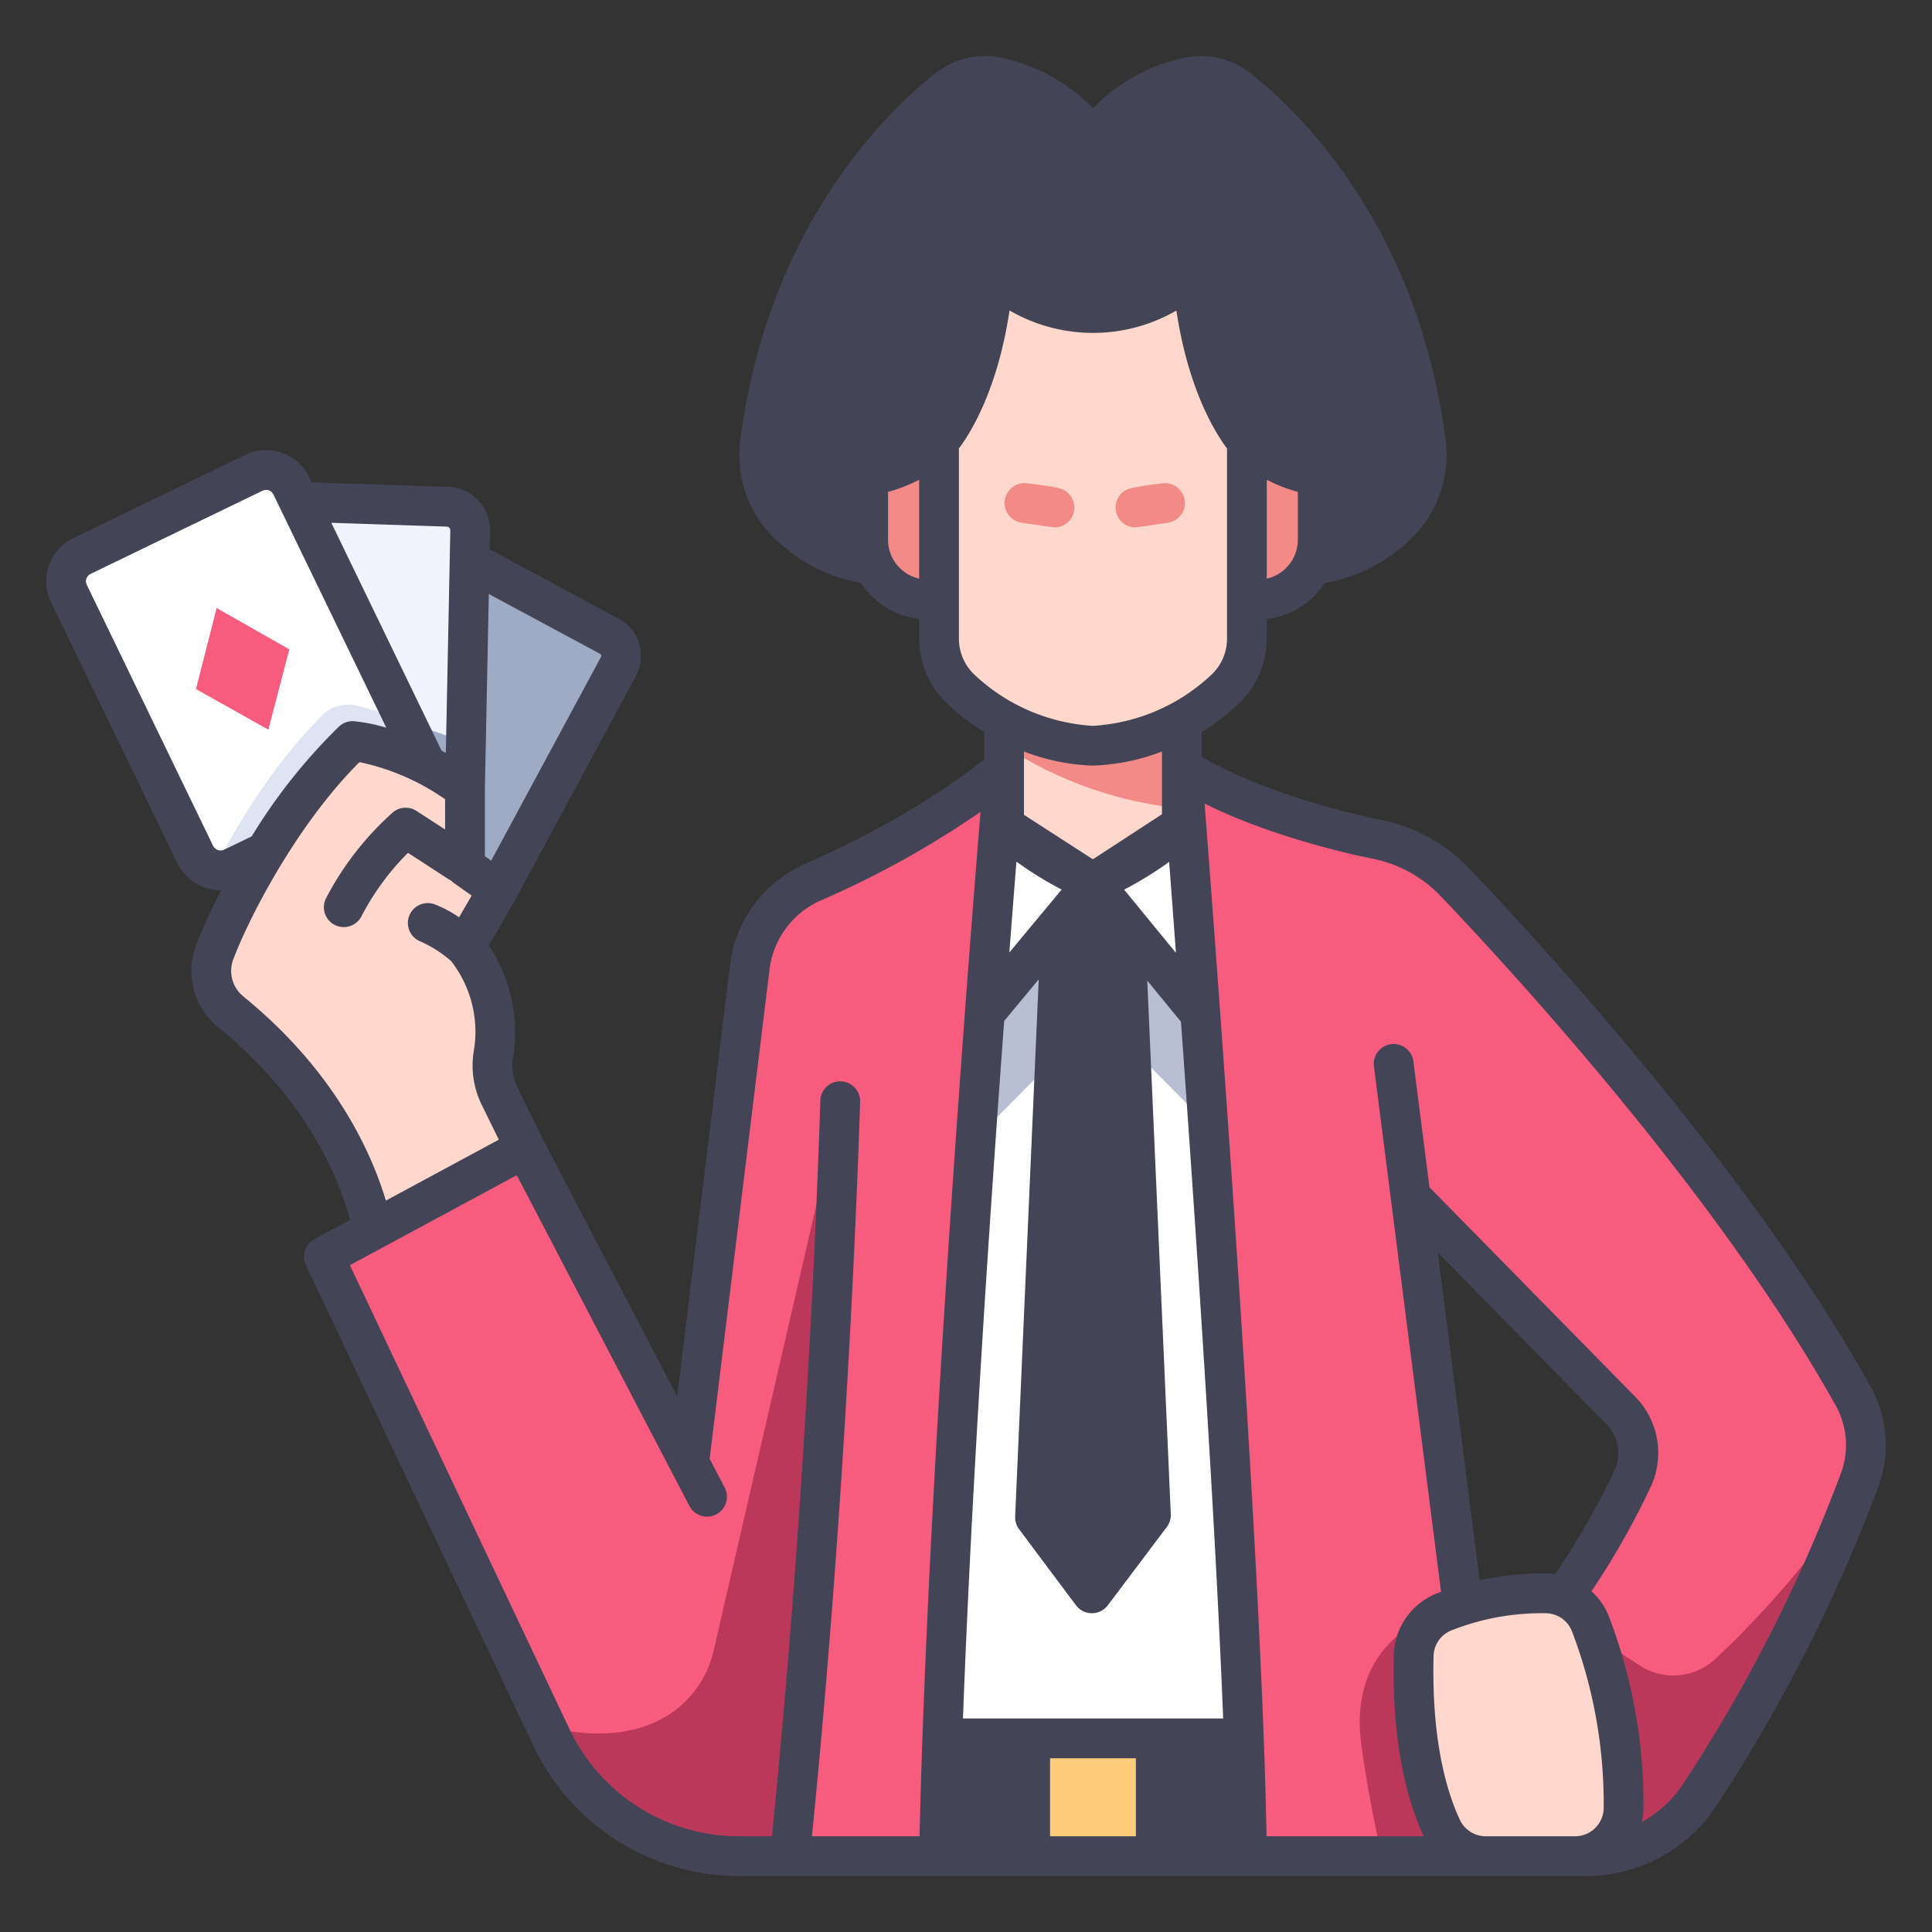 <svg xmlns="http://www.w3.org/2000/svg" viewBox="0 0 340 340"><rect x="0" y="0" width="340" height="340" fill="#333333" stroke="none"/><g id="Layer_3" data-name="Layer 3"><path d="M86.339,158.848,49.164,139.811,70.89,92.419l36.461,19.61a3.8,3.8,0,0,1,1.546,5.145Z" style="fill:#9fabc4"></path><path d="M55.381,131.094,44.866,88.059l34.221,1.129a3.8,3.8,0,0,1,3.671,3.922l-1.233,37.368Z" style="fill:#f1f4ff"></path><polygon points="81.525 130.478 71.31 126.908 64.79 139.926 65.81 144.241 81.139 142.154 81.525 130.478" style="fill:#9fabc4"></polygon><path d="M37.49,153.482a3.792,3.792,0,0,1-2.631-2.061l-23.23-48a3.8,3.8,0,0,1,1.765-5.074L45.7,82.712a3.8,3.8,0,0,1,5.074,1.765L71.31,126.908Z" style="fill:#fff"></path><polygon points="38.124 107.005 34.489 121.262 47.227 128.413 50.913 114.278 38.124 107.005" style="fill:#f75b7d"></polygon><path d="M37.494,153.467a3.768,3.768,0,0,0,2.439-.282L75.659,135.9l-4.349-8.987c-3.277-1.214-6.125-2.088-8.213-2.671a6.532,6.532,0,0,0-6.387,1.642C46.84,135.769,40.25,147.859,37.494,153.467Z" style="fill:#dee4f2"></path><path d="M176.7,131.247v13.944c3.852,3.877,9.269,7.208,15.648,10.2,6.38-3,11.8-6.326,15.648-10.2V142.28C199.07,135.931,188.473,132.544,176.7,131.247Z" style="fill:#ffd7cd"></path><path d="M207.991,142.28v-21.9H176.7v10.864A69.207,69.207,0,0,0,207.991,142.28Z" style="fill:#f28a87"></path><path d="M250.9,77.565c-4.8-36.079-24.648-55.3-32.9-61.869a10.576,10.576,0,0,0-8.611-2.163A28.208,28.208,0,0,0,192.343,24.48a28.2,28.2,0,0,0-17.035-10.947A10.576,10.576,0,0,0,166.7,15.7c-8.257,6.564-28.11,25.79-32.906,61.869a17.153,17.153,0,0,0,3.649,13.282c4.938,5.827,15.089,12.133,34.98,7.253h39.847c19.89,4.88,30.041-1.426,34.98-7.253A17.149,17.149,0,0,0,250.9,77.565Z" style="fill:#444457"></path><path d="M165.252,77.679a22.461,22.461,0,0,1-12.47,6.039V94.951a10.511,10.511,0,0,0,9.19,10.462,26.91,26.91,0,0,0,3.28.188l2.988-23.89Z" style="fill:#f28a87"></path><path d="M219.435,77.679a22.456,22.456,0,0,0,12.47,6.039V94.951a10.511,10.511,0,0,1-9.19,10.462,26.922,26.922,0,0,1-3.28.188l-2.989-23.89Z" style="fill:#f28a87"></path><path d="M209.827,48.382c-10.532,9.138-24.785,8.775-34.967,0-1.71,20.949-9.608,29.3-9.608,29.3v34.644a12.206,12.206,0,0,0,3.716,8.844,36.378,36.378,0,0,0,23.375,10.065,36.38,36.38,0,0,0,23.376-10.065,12.206,12.206,0,0,0,3.716-8.844V77.679S211.537,69.331,209.827,48.382Z" style="fill:#ffd7cd"></path><path d="M185.563,92.816c-.232,0-5.537-.8-5.561-.8a3.5,3.5,0,1,1,.674-6.967c.114.011,2.825.276,5.584.84a3.5,3.5,0,0,1-.7,6.93Z" style="fill:#f28a87"></path><path d="M199.831,92.816a3.5,3.5,0,0,1-.7-6.93c2.759-.564,5.469-.829,5.584-.84a3.5,3.5,0,0,1,.675,6.967C205.368,92.015,200.063,92.816,199.831,92.816Z" style="fill:#f28a87"></path><path d="M66.28,131.376a53.127,53.127,0,0,1,14.648,6.847,3.575,3.575,0,0,1,1.542,3.546l-.633,3.865a7.706,7.706,0,0,0-1.008,6.145l4.7,3.327a2.838,2.838,0,0,1,.814,3.742l-1.84,3.168a8.5,8.5,0,0,0-2.668,4.592,23.665,23.665,0,0,1,5.03,18.741,12.882,12.882,0,0,0,1.087,7.6l4.46,9.1L66.2,220.111s-1.474-22.391-25.577-42.036a9.254,9.254,0,0,1-2.844-10.488c2.93-7.669,10.86-23.107,21.45-34.344A7.011,7.011,0,0,1,66.28,131.376Z" style="fill:#ffd7cd"></path><path d="M240.156,147.272l2.065.41a26.209,26.209,0,0,1,13.887,7.642C270.077,170,305.682,209,326.141,245.7a17.737,17.737,0,0,1,1.1,14.835q-.5,1.338-1.091,2.871c-8.391,16.7-19.8,29.455-32.815,40.121L269.6,288.806s11.685-15.114,17.8-28.777a10.677,10.677,0,0,0-2.167-11.823l-49.69-50.6Z" style="fill:#f75b7d"></path><polygon points="158.757 308.824 227.383 308.824 216.446 158.3 168.24 156.605 158.757 308.824" style="fill:#fff"></polygon><polygon points="216.446 158.3 168.24 156.605 167.755 204.361 193.344 178.596 218.932 204.361 216.446 158.3" style="fill:#b8bfd3"></polygon><polygon points="197.631 155.394 187.055 155.394 182.147 267.023 192.155 280.399 202.537 266.614 197.631 155.394" style="fill:#444457"></polygon><path d="M192.343,155.394l-20.315,24.443a146.742,146.742,0,0,1,3.141-35.523Z" style="fill:#fff"></path><polygon points="192.343 155.394 212.73 180.266 209.824 143.996 192.343 155.394" style="fill:#fff"></polygon><path d="M224.175,305.923H203.4a50.494,50.494,0,0,1-22.1,0h-20.78v20.729h20.78a51.784,51.784,0,0,1,22.1,0h20.779Z" style="fill:#444457"></path><rect x="181.291" y="305.923" width="22.105" height="20.729" style="fill:#ffcc7b"></rect><path d="M207.991,135.187a61.864,61.864,0,0,0,0,11.481c2.608,34.077,10.98,135.242,11.444,179.984h43.641l-22.92-179.38S222.247,144,207.991,135.187Z" style="fill:#f75b7d"></path><path d="M131.957,170.109,121.28,268.1l17.731,58.548h26.241c1.206-60.43,9.082-147.648,11.631-179.209a52.454,52.454,0,0,0-.188-12.1c-11.3,9.251-24.749,16.006-33.643,19.911A18.755,18.755,0,0,0,131.957,170.109Z" style="fill:#f75b7d"></path><path d="M56.994,221.153l35.414-19.106,36.018,69.011,10.585,55.594h-9.053a36.37,36.37,0,0,1-32.872-20.808Z" style="fill:#f75b7d"></path><path d="M143.94,210.845l-18.307,79.447a18.438,18.438,0,0,1-6.111,10.147c-4.261,3.51-11.49,6.307-23.361,3.451l.925,1.954a36.37,36.37,0,0,0,32.872,20.808h9.053c4.766-46.27,7.134-90.471,8.2-115.372A1.656,1.656,0,0,0,143.94,210.845Z" style="fill:#bc385b"></path><path d="M239.613,307.362c1.094,7.78,2.405,14.26,3.6,19.29h19.862l-5.021-39.3-3.916-3.678S236.785,287.249,239.613,307.362Z" style="fill:#bc385b"></path><path d="M301.914,291.91a10.823,10.823,0,0,1-13.329,1.194l-11.953-7.764-6.222,9.333,4.438,31.979h4.2a24.012,24.012,0,0,0,19.961-10.614A276.344,276.344,0,0,0,326.146,263.4,168.154,168.154,0,0,1,301.914,291.91Z" style="fill:#bc385b"></path><path d="M254.139,283.674a46.625,46.625,0,0,1,18.042-3.267,8.485,8.485,0,0,1,7.746,5.455,88.393,88.393,0,0,1,5.8,32.332,8.56,8.56,0,0,1-8.531,8.458H261.472a8.518,8.518,0,0,1-7.726-4.91c-2.41-5.162-5.349-14.75-4.958-30.407A8.488,8.488,0,0,1,254.139,283.674Z" style="fill:#ffd7cd"></path><path d="M31.194,151.883a8.5,8.5,0,0,0,7.638,4.79c.03,0,.059,0,.089,0a100.48,100.48,0,0,0-4.411,9.67,12.75,12.75,0,0,0,3.9,14.449C53.768,193.3,59.485,206.832,61.6,214.69l-6.269,3.382a3.5,3.5,0,0,0-1.5,4.578l40.091,84.692a40.047,40.047,0,0,0,36.035,22.81H279.044a27.451,27.451,0,0,0,22.869-12.166,280.69,280.69,0,0,0,28.6-56.231,21.2,21.2,0,0,0-1.32-17.761c-20.588-36.934-56.2-76-70.554-91.083a29.562,29.562,0,0,0-15.74-8.662s-18.2-3.442-31.412-11.053v-4.373a39.924,39.924,0,0,0,6.644-5.123,15.765,15.765,0,0,0,4.8-11.377v-3.417c.067-.008.138-.011.2-.019a13.914,13.914,0,0,0,9.989-6.276,28.874,28.874,0,0,0,16.789-9.5A20.539,20.539,0,0,0,254.365,77.1c-4.958-37.3-25.566-57.287-34.2-64.147A14.135,14.135,0,0,0,208.722,10.1a31.343,31.343,0,0,0-16.378,8.968A31.347,31.347,0,0,0,175.965,10.1a14.134,14.134,0,0,0-11.446,2.862c-8.63,6.86-29.239,26.843-34.2,64.147A20.537,20.537,0,0,0,134.77,93.11a28.864,28.864,0,0,0,16.788,9.5,13.912,13.912,0,0,0,9.989,6.277c.066.008.138.012.205.019v3.417a15.757,15.757,0,0,0,4.8,11.376,39.873,39.873,0,0,0,6.643,5.124v4.83c-10.611,8.389-22.929,14.608-31.55,18.394a22.368,22.368,0,0,0-13.162,17.637l-9.309,76.081-23.646-45.3-4.416-9.01a8.752,8.752,0,0,1-.842-5.249,27.6,27.6,0,0,0-4.243-19.848l4.642-7.99c.008-.013.011-.027.019-.041s.025-.036.036-.056l21.2-39.333a7.411,7.411,0,0,0-3.013-10.041L86.182,96.67l.063-3.118a7.625,7.625,0,0,0-7.37-7.872l-24.012-.793-.443-.915a8.441,8.441,0,0,0-11.264-3.916L12.89,94.7a8.442,8.442,0,0,0-3.917,11.264ZM198.985,265.512l-6.821,9.057-6.465-8.642,4.5-102.474,2.129-2.561,2.17,2.647Zm-1.158-108.95a63.721,63.721,0,0,0,7.924-4.885c.346,4.577.751,9.977,1.195,16.01Zm-18.952-4.931a63.269,63.269,0,0,0,7.959,4.917l-9.207,11.077C178.091,161.565,178.513,156.177,178.875,151.631Zm-2.154,28.036,6.077-7.312-4.148,94.514a3.5,3.5,0,0,0,.695,2.25L189.352,282.5a3.5,3.5,0,0,0,2.8,1.4h.006a3.5,3.5,0,0,0,2.8-1.395l10.382-13.785a3.509,3.509,0,0,0,.7-2.259L201.9,172.574l5.93,7.235c2.594,35.941,5.987,86.378,7.429,122.614H169.466C171,261.275,174.212,213.513,176.721,179.667Zm-7.5,129.756h8.572v13.729h-8.963C168.931,318.7,169.063,314.114,169.219,309.423Zm15.572,0h15.1v13.729h-15.1Zm22.1,0h8.624c.169,4.945.293,9.543.365,13.729H206.9Zm54.576,13.729a5.042,5.042,0,0,1-4.555-2.89c-2.316-4.962-5-13.994-4.63-28.839a4.977,4.977,0,0,1,3.147-4.5h0a43.278,43.278,0,0,1,16.678-3.019,5.018,5.018,0,0,1,4.545,3.206,85.275,85.275,0,0,1,5.569,31.02,5.034,5.034,0,0,1-5.032,5.02Zm10.776-46.245a50.409,50.409,0,0,0-11.846,1.2l-7.371-57.688,29.695,30.236a7.22,7.22,0,0,1,1.47,7.943,134.36,134.36,0,0,1-10.524,18.426A12.17,12.17,0,0,0,272.248,276.907ZM241.541,151.115a22.6,22.6,0,0,1,12.032,6.622c14.171,14.889,49.312,53.43,69.511,89.666a14.221,14.221,0,0,1,.874,11.908,273.545,273.545,0,0,1-27.861,54.78,20.347,20.347,0,0,1-7.15,6.531,12.149,12.149,0,0,0,.278-2.367,92.459,92.459,0,0,0-6.029-33.642,12,12,0,0,0-3.117-4.583,138.5,138.5,0,0,0,10.508-18.571,14.087,14.087,0,0,0-2.866-15.705l-36.158-36.817-2.836-22.194a3.5,3.5,0,0,0-6.943.888l11.819,92.5c-.261.1-.515.2-.759.294a11.966,11.966,0,0,0-7.555,10.825c-.4,16.14,2.626,26.249,5.254,31.9H222.888c-.832-48.725-8.8-154.482-10.9-181.741C225.014,147.951,241.541,151.115,241.541,151.115Zm-18.606-49.286v-17.4A27.024,27.024,0,0,0,228.4,86.56v8.391A7.021,7.021,0,0,1,222.935,101.829ZM140.11,88.584a13.719,13.719,0,0,1-2.849-10.558c4.622-34.776,23.648-53.258,31.614-59.59a7.038,7.038,0,0,1,5.775-1.465,24.946,24.946,0,0,1,14.773,9.438,3.5,3.5,0,0,0,5.842,0,24.568,24.568,0,0,1,14.771-9.437,7.049,7.049,0,0,1,5.776,1.465c7.966,6.332,26.993,24.814,31.614,59.59a13.72,13.72,0,0,1-2.849,10.558,20.76,20.76,0,0,1-9.173,6.2V83.718a3.5,3.5,0,0,0-2.98-3.461A19.318,19.318,0,0,1,222,75.3l0,0c-.094-.1-7.116-8.016-8.682-27.2a3.5,3.5,0,0,0-5.782-2.359c-9.054,7.856-21.265,7.855-30.388-.007a3.5,3.5,0,0,0-5.773,2.366c-1.569,19.212-8.612,27.12-8.663,27.177-.006.006-.01.014-.016.02s-.013.011-.019.018a19.207,19.207,0,0,1-10.411,4.945,3.5,3.5,0,0,0-2.981,3.461V94.781A20.777,20.777,0,0,1,140.11,88.584Zm16.172,6.367V86.56a26.988,26.988,0,0,0,5.47-2.128v17.4A7.024,7.024,0,0,1,156.282,94.951Zm12.47,17.372v-33.4c2.051-2.726,6.815-10.324,8.911-24.285a29.323,29.323,0,0,0,29.363.014c2.1,13.954,6.859,21.546,8.909,24.271v33.4a8.732,8.732,0,0,1-2.632,6.312,33.265,33.265,0,0,1-20.98,9.1h0a33.269,33.269,0,0,1-20.938-9.1A8.732,8.732,0,0,1,168.752,112.323Zm23.5,22.409h.115a37.016,37.016,0,0,0,12.122-2.483v11.046l-12.158,7.927L180.2,143.391V132.25A36.935,36.935,0,0,0,192.254,134.732ZM135.431,170.54a15.33,15.33,0,0,1,9.028-12.084,164.668,164.668,0,0,0,28.1-15.589c-2.2,26.912-9.289,117.37-10.734,180.285H142.885c5.942-59.16,7.99-113.687,8.482-129.244a3.5,3.5,0,0,0-7-.221c-.493,15.562-2.547,70.258-8.521,129.465h-5.893a33.014,33.014,0,0,1-29.708-18.806l-38.671-81.69,29.369-15.843,30.382,58.211a3.5,3.5,0,0,0,6.206-3.24l-2.648-5.073ZM87.784,200.565,67.909,211.287c-2.682-8.921-9.219-23-25.074-35.925a5.764,5.764,0,0,1-1.786-6.526c3.192-8.353,11.636-24.175,22.208-34.714a41.09,41.09,0,0,1,15.074,6.531v5.326l-5.03-3.271a3.5,3.5,0,0,0-4.182.274,53.221,53.221,0,0,0-11.76,15.12,3.5,3.5,0,1,0,6.278,3.1A45.061,45.061,0,0,1,71.8,150.083l7.12,4.63a3.471,3.471,0,0,0,.441.227,3.432,3.432,0,0,0,.446.405l3.2,2.267-2.218,3.819a20.967,20.967,0,0,0-4.313-2.292,3.5,3.5,0,0,0-2.389,6.58,21.644,21.644,0,0,1,5.282,3.392,20.211,20.211,0,0,1,3.988,15.977,15.7,15.7,0,0,0,1.468,9.442Zm17.808-85.508a.4.4,0,0,1,.2.243.4.4,0,0,1-.031.312L86.438,151.463l-1.107-.784V138.886l.693-34.353ZM78.645,92.676a.615.615,0,0,1,.436.2.652.652,0,0,1,.166.493l-.789,39.145c-.252-.142-.509-.3-.757-.432L58.307,92.005ZM15.939,101,46.206,86.357a1.432,1.432,0,0,1,1.913.665l19.861,41.04a30.34,30.34,0,0,0-5.689-1.142,3.52,3.52,0,0,0-2.639.946A98.379,98.379,0,0,0,44.3,147.183l-4.832,2.338a1.48,1.48,0,0,1-1.975-.687L15.273,102.918A1.436,1.436,0,0,1,15.939,101Z" style="fill:#444457"></path></g></svg>